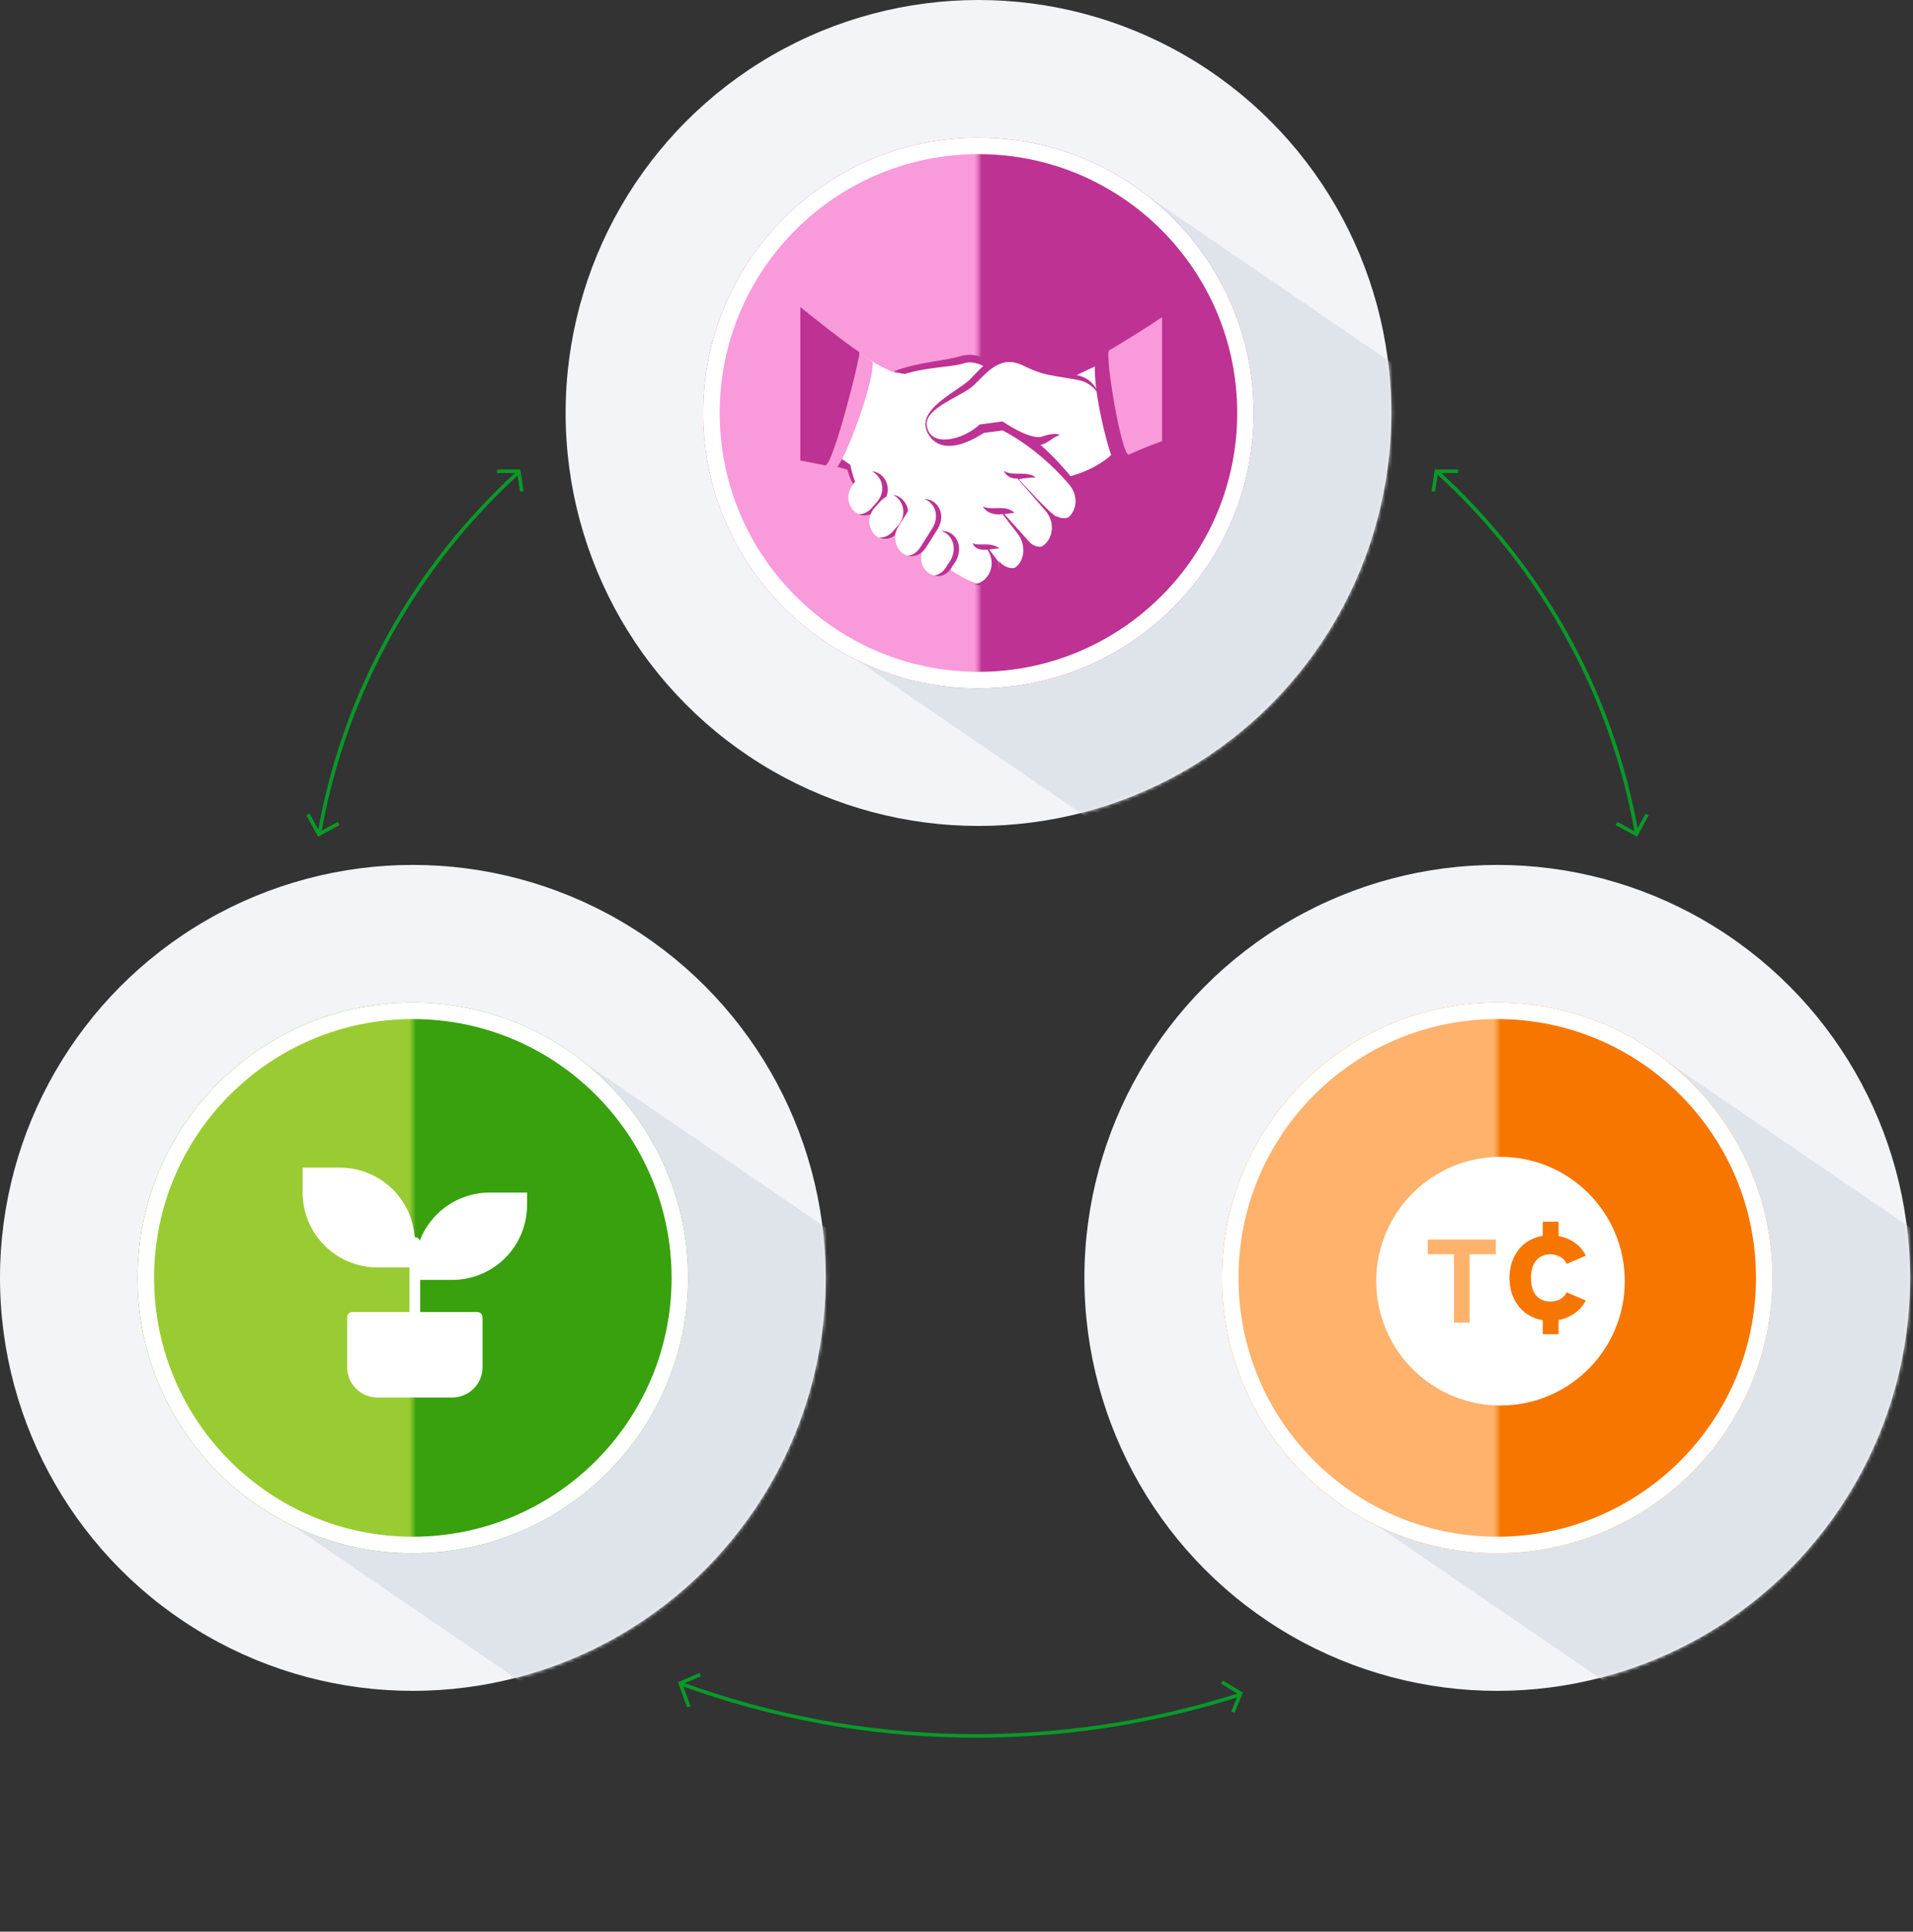 <svg width="531" height="536" viewBox="0 0 531 536" fill="none" xmlns="http://www.w3.org/2000/svg">
<rect x="0" y="0" width="531" height="536" fill="#333333" stroke="none"/>
<circle cx="271.594" cy="114.594" r="114.594" fill="#F2F4F8"/>
<mask id="mask0_267_3428" style="mask-type:alpha" maskUnits="userSpaceOnUse" x="157" y="0" width="230" height="230">
<circle cx="271.594" cy="114.594" r="114.594" fill="#DFE4EA"/>
</mask>
<g mask="url(#mask0_267_3428)">
<rect x="316.508" y="52.989" width="169.344" height="151.836" transform="rotate(34.353 316.508 52.989)" fill="#DFE4EA"/>
</g>
<circle cx="271.594" cy="114.594" r="76.396" fill="#BD3292"/>
<mask id="mask1_267_3428" style="mask-type:alpha" maskUnits="userSpaceOnUse" x="169" y="38" width="103" height="153">
<rect x="169.223" y="38.198" width="102.371" height="152.792" fill="#C4C4C4"/>
</mask>
<g mask="url(#mask1_267_3428)">
<circle cx="271.593" cy="114.594" r="76.396" fill="#F99ADB"/>
</g>
<circle cx="271.594" cy="114.594" r="74.109" stroke="white" stroke-width="4.573"/>
<path d="M312.868 125.964L310.863 95.726L296.997 104.246C290.148 103.077 288.31 103.077 282.964 100.404C279.79 98.9 275.781 99.903 273.776 101.072C270.769 97.898 251.223 102.576 249.051 103.578C243.204 101.907 234.516 95.058 234.516 95.058L231.676 129.306L235.519 130.308C235.853 131.477 236.855 134.317 236.855 134.317C233.18 138.995 237.524 144.508 241.7 142.67C239.862 147.348 244.707 151.692 248.55 148.685C248.048 153.028 252.559 156.202 255.9 153.195C254.397 158.374 260.244 162.217 263.752 158.04C266.258 159.711 268.597 161.047 270.602 161.715C274.11 163.219 277.952 159.878 277.284 155.701C281.294 160.379 287.308 155.868 285.971 150.689C290.482 154.198 295.995 148.351 293.155 143.172C298.167 146.012 302.51 138.327 297.666 133.315L312.868 125.964Z" fill="white"/>
<path d="M242.034 130.809C244.54 131.979 246.211 135.821 243.538 139.162L242.368 140.499C241.032 142.169 239.695 142.67 238.359 142.67C239.361 143.172 240.531 143.172 241.7 142.67C241.867 142.169 242.201 141.501 242.702 141L243.872 139.663C244.54 138.828 245.375 138.16 246.044 137.826C247.38 134.317 245.041 130.976 242.034 130.809Z" fill="#BD3292"/>
<path d="M261.246 147.348C263.919 148.016 265.924 151.525 263.919 155.367L262.917 156.871C261.915 158.708 260.578 159.544 259.242 159.711C261.079 160.212 263.084 159.544 264.42 157.038L265.423 155.534C267.762 150.856 264.588 147.014 261.246 147.348Z" fill="#BD3292"/>
<path d="M249.385 146.012L252.058 141.835C251.891 139.496 249.886 137.492 247.881 137.324C250.387 138.494 252.058 142.336 249.385 145.678L248.215 147.014C246.879 148.685 245.542 149.186 244.039 149.186C245.375 149.854 246.879 149.687 248.383 148.685C248.55 147.849 248.884 146.847 249.385 146.012Z" fill="#BD3292"/>
<path d="M256.569 138.494C259.242 139.329 261.079 143.005 258.74 146.68L255.566 151.692C254.397 153.529 253.06 154.198 251.724 154.198C253.394 154.699 255.566 154.198 257.07 151.859L260.244 146.847C262.917 142.503 259.91 138.327 256.569 138.494Z" fill="#BD3292"/>
<path d="M278.788 142.67C278.955 142.67 280.96 142.336 281.628 142.336C279.122 139.83 275.112 141.835 272.774 140.499C274.444 143.339 277.952 142.67 278.287 142.67L282.296 147.849C285.637 152.026 283.8 157.539 280.291 158.04C283.967 159.209 287.642 155.367 286.473 151.19C286.306 151.023 278.788 142.67 278.788 142.67Z" fill="#BD3292"/>
<path d="M282.797 132.981C282.797 132.981 285.303 132.48 287.475 132.48C284.969 130.475 281.127 132.313 278.621 130.642C279.623 132.814 281.795 132.814 282.463 132.814L290.148 141.668C293.656 145.678 291.651 151.191 288.143 152.026C292.153 153.195 295.995 148.016 293.489 143.506C291.818 143.005 282.797 132.981 282.797 132.981Z" fill="#BD3292"/>
<path d="M277.451 152.193C274.945 150.188 271.437 151.692 269.933 150.689C270.769 153.028 273.943 152.527 274.11 152.527C276.95 156.871 274.11 161.715 270.602 162.049C274.11 163.553 277.952 160.212 277.284 156.035C277.117 155.868 274.611 152.527 274.611 152.527C274.945 152.36 276.783 152.193 277.451 152.193Z" fill="#BD3292"/>
<path d="M311.031 123.124C311.031 123.124 308.191 128.971 297.164 132.146C295.661 130.308 292.487 126.633 288.811 123.458C291.15 122.957 292.32 121.12 294.157 120.785C293.489 120.117 291.15 120.451 289.313 121.12C285.971 122.289 278.287 116.943 278.287 116.943L271.938 117.778C267.428 122.122 257.738 124.461 257.237 117.778C256.903 113.101 267.093 109.926 270.268 106.919C274.277 103.077 277.785 98.232 284.301 101.573C289.647 104.246 291.819 104.079 299.169 105.416C301.675 105.917 303.346 107.086 305.183 109.592C303.68 106.084 301.508 104.58 298.835 104.079L310.529 98.566L310.696 95.726L296.83 103.578C290.482 102.576 288.143 102.576 282.964 100.07C279.623 98.399 276.95 98.9 274.778 100.237C270.769 97.898 268.43 98.399 266.926 98.733C262.249 100.237 254.731 100.404 248.048 103.077C249.218 103.411 250.387 103.745 251.223 103.745C257.738 101.74 264.588 101.907 267.762 100.738C268.764 100.404 270.769 100.404 272.941 101.573C271.604 102.743 270.435 104.079 269.098 105.416C265.924 108.423 256.234 112.766 256.903 118.279C257.237 120.952 260.912 127.969 273.108 120.117L278.287 119.449C278.287 119.449 287.809 123.96 296.663 134.317C300.172 138.327 298.334 143.506 294.826 144.508C299.336 145.343 302.845 138.16 298.501 133.816L309.026 128.136L311.031 123.124Z" fill="#BD3292"/>
<path d="M308.024 97.397L313.537 125.964L309.026 127.969C306.687 121.788 303.179 106.919 304.014 99.736L308.024 97.397Z" fill="#BD3292"/>
<path d="M237.357 133.649C236.521 131.644 236.02 128.971 236.02 128.971L231.844 126.131L231.509 129.306L235.185 130.308C235.686 131.978 236.187 133.315 236.855 134.317L237.357 133.649Z" fill="#BD3292"/>
<path d="M229.003 128.804L238.025 97.564L242.201 100.404C242.87 105.082 235.185 126.465 232.345 129.64L229.003 128.804Z" fill="#F99ADB"/>
<path d="M307.856 97.23C306.52 98.065 311.365 126.967 313.369 126.131C319.718 123.291 322.558 122.456 322.558 122.456V88.041C322.391 88.041 318.548 90.881 307.856 97.23Z" fill="#F99ADB"/>
<path d="M222.154 85.201V127.802C222.154 127.802 225.161 128.303 229.003 129.138C231.175 129.64 239.027 98.232 238.526 97.731C232.846 93.888 222.154 85.201 222.154 85.201Z" fill="#BD3292"/>
<circle cx="114.594" cy="354.594" r="114.594" fill="#F2F4F8"/>
<mask id="mask2_267_3428" style="mask-type:alpha" maskUnits="userSpaceOnUse" x="0" y="240" width="230" height="230">
<circle cx="114.594" cy="354.594" r="114.594" fill="#DFE4EA"/>
</mask>
<g mask="url(#mask2_267_3428)">
<rect x="159.508" y="292.989" width="169.344" height="151.836" transform="rotate(34.353 159.508 292.989)" fill="#DFE4EA"/>
</g>
<circle cx="114.594" cy="354.594" r="76.396" fill="#38A10D"/>
<mask id="mask3_267_3428" style="mask-type:alpha" maskUnits="userSpaceOnUse" x="12" y="278" width="103" height="153">
<rect x="12.223" y="278.198" width="102.371" height="152.792" fill="#C4C4C4"/>
</mask>
<g mask="url(#mask3_267_3428)">
<circle cx="114.593" cy="354.594" r="76.396" fill="#99CC33"/>
</g>
<circle cx="114.594" cy="354.594" r="74.109" stroke="white" stroke-width="4.573"/>
<path d="M97.844 365.534H132.456V379.379C132.456 381.215 131.727 382.976 130.429 384.274C129.131 385.572 127.37 386.301 125.534 386.301H104.767C102.931 386.301 101.17 385.572 99.872 384.274C98.574 382.976 97.844 381.215 97.844 379.379V365.534Z" fill="white" stroke="white" stroke-width="2.967" stroke-linecap="round" stroke-linejoin="round"/>
<path d="M115.151 344.767C115.151 339.259 112.963 333.977 109.068 330.083C105.174 326.188 99.891 324 94.384 324H84V330.922C84 336.43 86.188 341.712 90.083 345.607C93.977 349.502 99.259 351.69 104.767 351.69H115.151" fill="white"/>
<path d="M115.15 351.69C115.15 346.182 117.338 340.9 121.233 337.005C125.128 333.11 130.41 330.922 135.918 330.922H146.301V334.384C146.301 339.891 144.113 345.174 140.219 349.068C136.324 352.963 131.042 355.151 125.534 355.151H115.15" fill="white"/>
<path d="M115.15 365.534V344.767" stroke="white" stroke-width="2.967" stroke-linecap="round" stroke-linejoin="round"/>
<circle cx="415.594" cy="354.594" r="114.594" fill="#F2F4F8"/>
<mask id="mask4_267_3428" style="mask-type:alpha" maskUnits="userSpaceOnUse" x="301" y="240" width="230" height="230">
<circle cx="415.594" cy="354.594" r="114.594" fill="#DFE4EA"/>
</mask>
<g mask="url(#mask4_267_3428)">
<rect x="460.508" y="292.989" width="169.344" height="151.836" transform="rotate(34.353 460.508 292.989)" fill="#DFE4EA"/>
</g>
<circle cx="415.594" cy="354.594" r="76.396" fill="#F67600"/>
<mask id="mask5_267_3428" style="mask-type:alpha" maskUnits="userSpaceOnUse" x="313" y="278" width="103" height="153">
<rect x="313.223" y="278.198" width="102.371" height="152.792" fill="#C4C4C4"/>
</mask>
<g mask="url(#mask5_267_3428)">
<circle cx="415.593" cy="354.594" r="76.396" fill="#FEB26C"/>
</g>
<circle cx="415.594" cy="354.594" r="74.109" stroke="white" stroke-width="4.573"/>
<path d="M88.618 231.5C95.488 191.943 115.49 156.892 143.969 131" stroke="#099929"/>
<path d="M85.5 226L88.5 231.5L94 228.5" stroke="#099929"/>
<path d="M144.845 136.348L144 130.769L137.962 130.769" stroke="#099929"/>
<path d="M457.202 226L454.202 231.5L448.702 228.5" stroke="#099929"/>
<path d="M397.857 136.348L398.702 130.769L404.74 130.769" stroke="#099929"/>
<path d="M454.351 231.5C447.48 191.943 427.479 156.892 399 131" stroke="#099929"/>
<path d="M194.367 464.657L188.822 467.055L191.202 473.6" stroke="#099929"/>
<path d="M342.214 475.092L344.367 469.875L339.194 466.763" stroke="#099929"/>
<path d="M188.821 467.126C239.845 485.845 294.475 486.121 344.105 470.259" stroke="#099929"/>
<circle cx="416.5" cy="355.5" r="34.5" fill="white"/>
<path d="M434.445 359.292C433.529 360.542 431.987 361.167 430.32 361.167C428.695 361.167 427.154 360.542 426.237 359.292C425.279 358.042 424.987 356.333 424.945 354.625C424.987 352.917 425.279 351.208 426.237 349.958C427.154 348.708 428.695 348.042 430.32 348.042C431.987 348.042 433.529 348.708 434.445 349.958C434.612 350.167 434.779 350.458 434.904 350.708L440.195 348.417C439.862 347.75 439.445 347.125 438.945 346.5C437.362 344.625 435.07 343.417 432.612 342.958V339H428.237V342.917C425.779 343.333 423.445 344.458 421.737 346.5C419.862 348.792 418.987 351.583 418.987 354.625C418.987 357.667 419.862 360.458 421.737 362.708C423.362 364.667 425.695 365.917 428.237 366.333V370.208H432.612V366.292C435.07 365.833 437.362 364.583 438.945 362.708C439.445 362.125 439.82 361.5 440.195 360.875L434.862 358.583C434.737 358.833 434.612 359.042 434.445 359.292Z" fill="#F67600"/>
<path d="M403.584 367V348.024H396.32V343.96H415.2V348.024H407.936V367H403.584Z" fill="#FEB26C"/>
</svg>
